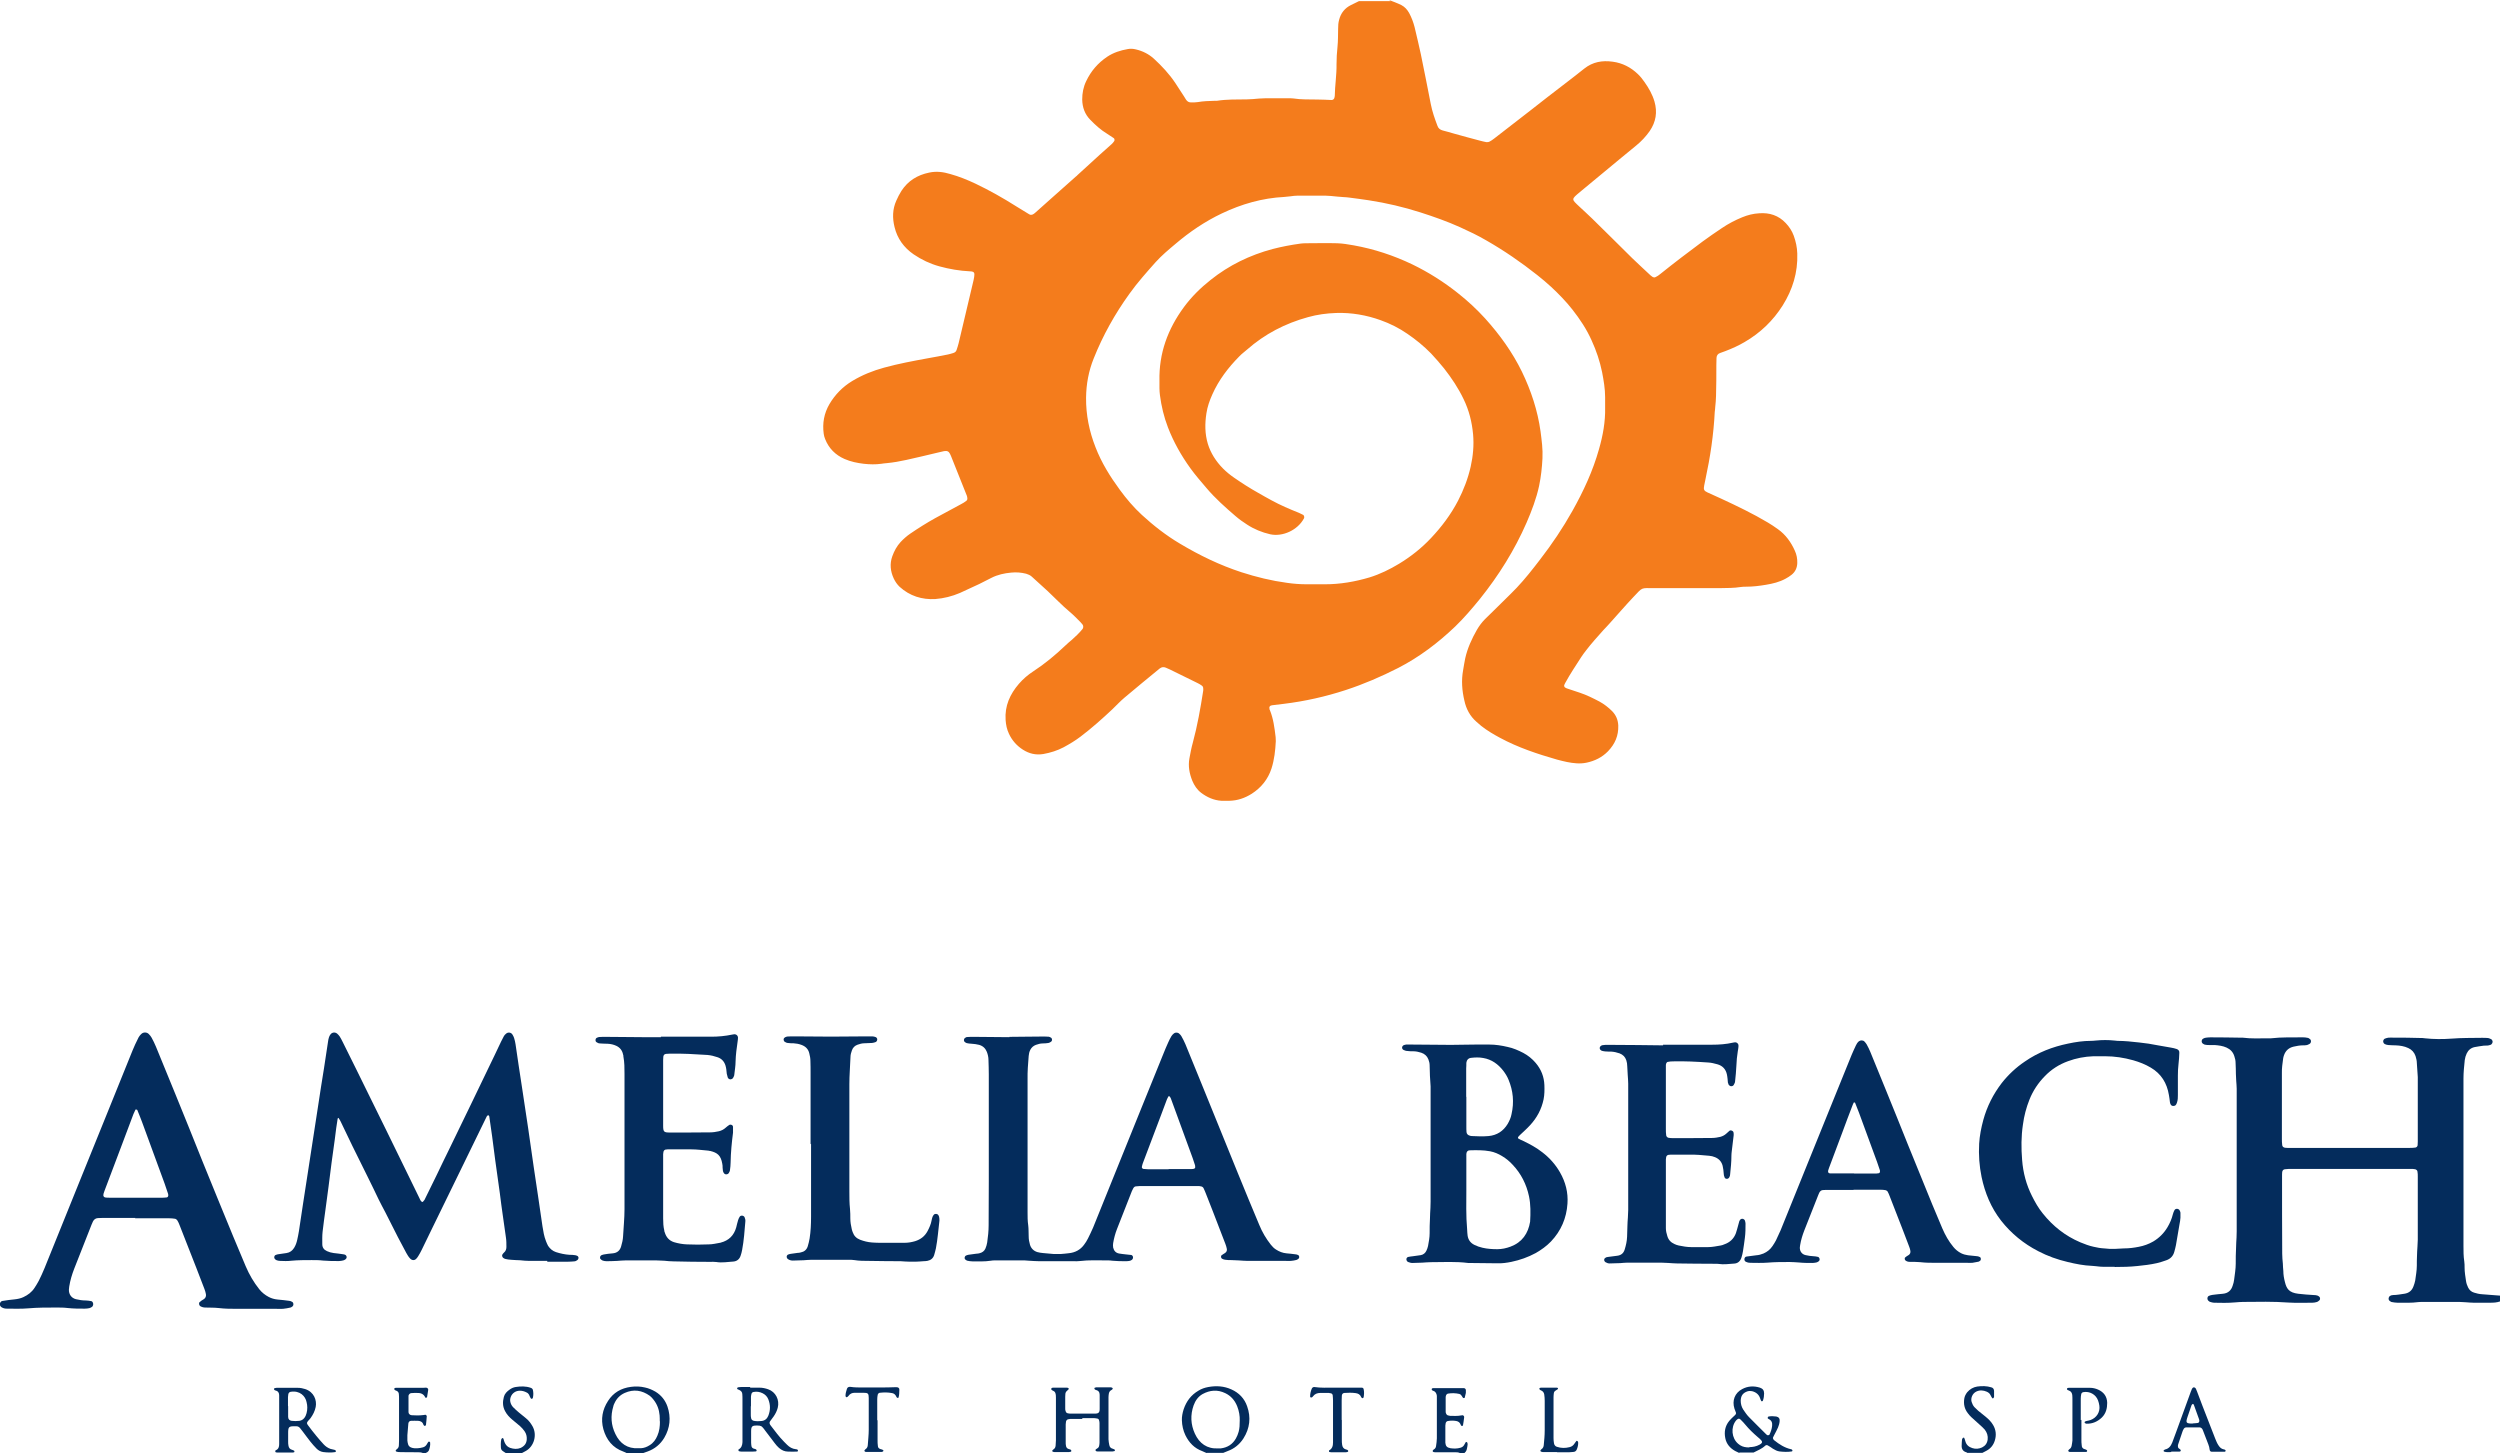 <?xml version="1.0" encoding="UTF-8"?>
<svg id="Layer_2" xmlns="http://www.w3.org/2000/svg" viewBox="0 0 156 90.67">
  <defs>
    <style>
      .cls-1 {
        fill: #042c5c;
      }

      .cls-2 {
        fill: #f47c1c;
      }
    </style>
  </defs>
  <g id="Layer_1-2" data-name="Layer_1">
    <g>
      <g>
        <path class="cls-1" d="M8.45,76c-.64,0-1.28,0-1.92,0-.14,0-.29,0-.43.01-.14.01-.24.09-.3.21-.03.06-.05.12-.08.18-.36.92-.73,1.85-1.09,2.77-.14.36-.25.73-.31,1.11,0,.06-.02.13-.02.19-.01.3.16.53.44.6.2.05.41.08.62.08.11,0,.22.02.33.04.07.01.1.07.12.14.02.07-.01.18-.07.22-.05.03-.11.07-.17.08-.09.02-.19.03-.29.03-.35,0-.7,0-1.06-.04-.24-.03-.48-.03-.72-.03-.58,0-1.15,0-1.73.05-.45.04-.9.02-1.34.02-.11,0-.22-.02-.32-.08-.07-.04-.12-.11-.12-.19,0-.09.06-.2.16-.21.25-.04.51-.08.76-.1.19-.02.38-.06.55-.14.28-.13.52-.31.69-.57.1-.15.19-.3.27-.45.13-.26.25-.52.36-.79.75-1.84,1.49-3.68,2.23-5.52.55-1.35,1.09-2.7,1.64-4.05.54-1.34,1.08-2.67,1.62-4.01.1-.25.22-.5.34-.74.05-.12.13-.22.23-.31.12-.1.32-.1.44.02.07.07.13.14.18.23.1.18.19.37.27.56.41.99.81,1.98,1.22,2.98.57,1.39,1.13,2.79,1.69,4.19.63,1.56,1.27,3.11,1.91,4.67.26.62.52,1.24.78,1.86.22.52.5,1,.85,1.44.16.2.36.36.59.48.17.09.35.14.55.16.24.02.48.05.72.08.06,0,.12.03.18.06.1.04.12.22.03.29-.04.03-.08.06-.12.07-.16.03-.31.07-.47.08-.14.01-.29,0-.43,0-.8,0-1.6,0-2.4,0-.4,0-.8,0-1.2-.05-.27-.03-.54-.02-.82-.03-.11,0-.22-.03-.32-.09-.07-.05-.1-.2-.03-.25.04-.03.07-.06.11-.09.05-.04.11-.06.16-.1.1-.07.14-.18.12-.3-.02-.11-.05-.22-.09-.32-.16-.43-.33-.87-.5-1.3-.35-.9-.7-1.79-1.05-2.68-.04-.1-.08-.21-.14-.3-.03-.05-.09-.1-.15-.11-.12-.02-.25-.03-.38-.03-.51,0-1.02,0-1.54,0-.19,0-.38,0-.58,0ZM8.49,74.74c.53,0,1.05,0,1.58,0,.11,0,.22-.01.33-.02.06,0,.11-.08.1-.14,0-.05-.01-.1-.03-.14-.07-.2-.13-.39-.2-.59-.47-1.28-.93-2.55-1.4-3.82-.09-.25-.2-.51-.3-.76,0-.02-.05-.03-.08-.04-.01,0-.03,0-.04.02-.04.09-.08.17-.12.26-.25.67-.51,1.35-.76,2.02-.35.93-.7,1.85-1.05,2.78-.02.06-.04.12-.06.18-.04.14.02.23.15.24.1,0,.19.01.29.01.53,0,1.05,0,1.58,0Z"/>
        <path class="cls-1" d="M62.99,64.7c.64,0,1.34-.02,2.04-.02.13,0,.26,0,.4.01.05,0,.1.03.15.06.08.04.09.19.02.24-.05.04-.11.08-.17.09-.12.02-.24.03-.36.03-.15,0-.29.04-.43.09-.16.06-.27.16-.35.31-.06.12-.09.25-.1.38-.04.49-.08.98-.07,1.47,0,2.77,0,5.53,0,8.3,0,.26,0,.53.04.79.03.24.02.48.03.71,0,.17.03.34.08.51.07.23.23.39.46.46.11.03.23.05.35.06.22.02.45.04.67.06.14,0,.29,0,.44,0,.17-.01.34-.03.51-.05.39-.04.71-.21.94-.52.1-.13.18-.26.25-.4.11-.22.22-.45.32-.68.56-1.39,1.12-2.77,1.68-4.16.46-1.13.91-2.26,1.37-3.39.44-1.09.88-2.18,1.33-3.28.1-.25.2-.49.31-.73.06-.13.12-.26.2-.39.04-.07.1-.12.16-.17.07-.06.22-.06.3,0,.06.05.12.11.16.18.09.16.18.33.25.5.34.83.68,1.67,1.02,2.5.76,1.86,1.51,3.73,2.27,5.59.43,1.07.88,2.13,1.32,3.19.18.44.42.85.72,1.23.09.11.19.22.32.3.2.13.42.22.67.24.18.01.37.04.55.06.05,0,.1.02.15.04.09.03.11.17.04.23-.04.03-.08.07-.13.08-.11.03-.23.05-.35.06-.1.01-.21,0-.32,0-.79,0-1.59,0-2.38,0-.18,0-.37-.02-.55-.03-.16,0-.32-.02-.48-.02-.12,0-.24,0-.36-.02-.06,0-.13-.03-.19-.06-.09-.04-.11-.18-.03-.23.06-.05.13-.08.2-.13.1-.07.14-.16.11-.28-.02-.1-.05-.2-.09-.3-.12-.32-.25-.64-.37-.96-.27-.7-.54-1.41-.82-2.11-.05-.14-.11-.27-.17-.4-.03-.06-.09-.1-.16-.11-.04,0-.08-.02-.12-.02-.09,0-.19,0-.28,0-1.09,0-2.17,0-3.26,0-.13,0-.26,0-.4.02-.07,0-.12.05-.16.11-.03.06-.06.12-.09.18-.31.79-.62,1.58-.93,2.37-.11.28-.19.58-.24.88-.01.09-.02.18,0,.28.05.2.16.33.37.37.16.03.31.04.47.06.09.01.18.02.28.03.06,0,.12.08.12.14,0,.07-.02.13-.08.17-.04.03-.09.05-.14.06-.06.01-.13.02-.2.02-.29,0-.58,0-.87-.03-.1-.02-.21-.02-.32-.02-.57,0-1.14-.03-1.71.04-.13.02-.26.01-.4.01-.71,0-1.43,0-2.14,0-.21,0-.42-.02-.63-.03-.09,0-.18-.02-.28-.02-.61,0-1.22,0-1.83,0-.09,0-.19,0-.28.02-.38.06-.77.04-1.15.04-.1,0-.21-.02-.31-.04-.05-.01-.09-.05-.13-.08-.07-.06-.04-.2.04-.24.05-.02.1-.04.15-.05.17-.03.34-.04.51-.07.07,0,.13-.01.2-.03.16-.04.29-.13.36-.29.05-.12.09-.25.11-.38.05-.35.09-.71.09-1.07,0-.91.01-1.83.01-2.74,0-2.22,0-4.45,0-6.67,0-.3-.01-.61-.02-.91,0-.17-.04-.34-.1-.5-.09-.22-.24-.37-.48-.44-.16-.04-.31-.06-.47-.07-.11,0-.21-.02-.31-.04-.05-.01-.09-.05-.13-.08-.06-.05-.05-.17,0-.22.05-.05.11-.08.18-.08.13,0,.26-.02.4-.01.71,0,1.43.02,2.21.02ZM72.91,72.95h0c.46,0,.92,0,1.39,0,.08,0,.16,0,.23-.03.02-.01.04-.04.05-.06,0-.05,0-.11-.01-.15-.05-.15-.1-.3-.15-.45-.29-.79-.58-1.59-.87-2.38-.16-.45-.33-.89-.49-1.34-.02-.05-.05-.09-.08-.13,0-.01-.06,0-.07,0-.03.06-.06.11-.09.18-.12.32-.24.64-.36.96-.38,1.01-.77,2.03-1.15,3.04-.03.07-.04.15-.06.23-.01.04.04.11.09.12.09,0,.18.02.28.02.44,0,.87,0,1.31,0Z"/>
        <path class="cls-1" d="M34.15,78.68c-.37,0-.74,0-1.11,0-.2,0-.4-.02-.59-.04-.19-.01-.37-.01-.56-.03-.12,0-.24-.03-.35-.05-.05-.01-.1-.04-.14-.07-.06-.04-.09-.16-.05-.21.03-.04.06-.09.1-.12.11-.09.15-.22.15-.35,0-.2,0-.4-.03-.59-.06-.45-.13-.89-.19-1.34-.07-.47-.13-.94-.19-1.42-.1-.69-.19-1.39-.29-2.08-.07-.49-.13-.97-.19-1.46-.06-.42-.12-.84-.18-1.26,0-.02-.03-.04-.04-.06-.02-.02-.07,0-.1.04,0,.01-.01.02-.02.03,0,.01-.01.02-.02.04-.52,1.06-1.03,2.12-1.55,3.18-.61,1.25-1.22,2.5-1.83,3.75-.22.45-.44.91-.66,1.36-.06.13-.14.26-.21.38-.03.06-.08.11-.12.16-.11.12-.26.12-.38,0-.1-.1-.18-.23-.25-.36-.18-.33-.35-.65-.52-.98-.27-.52-.53-1.04-.79-1.56-.14-.27-.29-.54-.42-.81-.22-.45-.43-.91-.66-1.36-.32-.65-.65-1.3-.97-1.96-.25-.51-.49-1.03-.74-1.54-.03-.07-.08-.13-.12-.2-.01-.02-.03-.02-.04,0,0,.01-.02.02-.02.03-.03.2-.06.39-.09.59-.03.24-.06.47-.09.71-.07.48-.14.97-.2,1.45-.07.5-.12,1-.19,1.5-.06.47-.13.94-.19,1.42-.06.46-.13.92-.18,1.38-.03.26-.02.53-.02.79,0,.21.11.35.29.43.13.06.27.1.42.12.18.02.37.04.55.07.05,0,.1.02.15.03.06.02.11.09.11.15,0,.06-.02.1-.07.14-.04.03-.09.06-.14.07-.09.02-.18.04-.27.04-.33,0-.66,0-.99-.03-.24-.03-.48-.03-.71-.03-.42,0-.85,0-1.27.04-.24.03-.48.02-.71.01-.08,0-.16-.02-.23-.05-.05-.02-.08-.06-.11-.1-.04-.06-.01-.18.05-.21.05-.02.1-.04.15-.05.18-.03.37-.05.55-.08.21-.03.36-.15.47-.32.1-.16.16-.33.2-.52.04-.17.07-.34.1-.51.09-.58.17-1.15.26-1.73.1-.63.2-1.26.29-1.88.13-.82.26-1.65.38-2.47.09-.56.17-1.13.26-1.69.12-.81.25-1.62.38-2.43.08-.55.17-1.1.25-1.65.01-.09.03-.18.06-.27.02-.06.05-.12.09-.17.1-.14.29-.16.42-.05.06.05.11.11.16.18.07.11.13.23.19.35.56,1.13,1.12,2.25,1.67,3.38.7,1.41,1.39,2.83,2.08,4.24.34.7.68,1.4,1.03,2.11.04.08.07.18.15.23.02.01.06.02.07,0,.04-.04.07-.08.1-.12.26-.52.51-1.05.77-1.57.25-.52.5-1.05.76-1.57.47-.98.95-1.95,1.42-2.93.35-.73.7-1.45,1.05-2.18.26-.54.52-1.07.77-1.61.06-.12.12-.24.18-.35.03-.06.08-.11.13-.15.12-.12.32-.1.41.05.04.07.08.14.1.21.04.13.07.26.09.39.13.89.26,1.78.4,2.67.13.86.26,1.73.39,2.59.12.81.23,1.62.35,2.44.09.6.18,1.2.27,1.81.09.62.18,1.23.27,1.85.05.31.1.63.22.93.04.1.08.2.13.29.12.18.28.32.49.39.28.09.56.15.85.17.11,0,.21,0,.32.02.05,0,.1.02.15.04.05.02.08.06.09.12,0,.06-.02.1-.06.14-.06.05-.14.09-.22.09-.12.01-.24.02-.36.02-.44,0-.87,0-1.31,0v-.02Z"/>
        <path class="cls-1" d="M41.24,64.69c1.05,0,2.09,0,3.14,0,.44,0,.87-.04,1.3-.13.04,0,.08-.02.12-.02.14-.02.26.09.25.23,0,.07-.01.13-.02.2-.06.42-.12.84-.13,1.26,0,.28-.05.55-.08.83,0,.06-.04.13-.07.19-.03.07-.13.11-.2.1-.07-.02-.12-.06-.14-.12-.02-.08-.04-.15-.06-.23-.01-.09-.02-.18-.03-.28-.01-.08-.03-.16-.05-.23-.08-.26-.25-.44-.5-.52-.2-.07-.41-.12-.62-.14-.79-.05-1.58-.1-2.38-.08-.35,0-.39.04-.39.39,0,.54,0,1.09,0,1.63,0,.82,0,1.64,0,2.46,0,.4.04.44.43.44.83,0,1.67,0,2.5-.01.19,0,.37-.03.55-.07.16-.04.3-.11.42-.22.07-.06.14-.12.22-.17.09-.06.24,0,.24.12,0,.12,0,.24,0,.36-.08.62-.14,1.24-.15,1.86,0,.16-.02.32-.04.47,0,.06-.04.13-.07.18-.03.06-.1.09-.17.09-.07,0-.12-.04-.16-.11-.02-.03-.03-.07-.04-.11-.01-.07-.01-.13-.02-.2,0-.08,0-.16-.02-.24-.09-.53-.31-.69-.75-.8-.04,0-.08-.01-.12-.02-.36-.03-.71-.08-1.07-.08-.4,0-.79,0-1.19,0-.09,0-.19,0-.28,0-.21,0-.27.07-.28.3,0,.05,0,.11,0,.16,0,1.28,0,2.57,0,3.85,0,.25.01.5.07.75,0,.04.01.08.03.12.09.3.27.51.57.61.27.08.54.13.82.14.45.02.9.02,1.35,0,.24,0,.47-.06.71-.1.01,0,.03,0,.04-.01.51-.13.83-.45.97-.95.04-.15.07-.31.12-.46.02-.07.06-.15.1-.21.07-.1.24-.08.3.03.04.09.06.18.05.27-.05.59-.09,1.19-.2,1.77-.02.13-.06.26-.1.38-.07.2-.22.33-.44.35-.36.02-.71.09-1.07.03-.13-.02-.26-.01-.4-.01-.75,0-1.51-.01-2.26-.03-.2,0-.4-.02-.59-.04-.16,0-.32-.02-.48-.02-.65,0-1.3,0-1.95,0-.17,0-.34.02-.51.03-.22.01-.45.02-.67.02-.08,0-.16-.02-.23-.04-.05-.02-.09-.05-.13-.09-.07-.06-.04-.2.04-.24.05-.02.1-.04.15-.05.18-.03.37-.06.55-.07.29-.02.47-.18.54-.44.06-.2.11-.41.12-.62.03-.57.09-1.13.09-1.7,0-2.81,0-5.61,0-8.42,0-.37,0-.74-.07-1.11,0-.04,0-.08-.02-.12-.05-.25-.19-.43-.42-.54-.17-.08-.35-.12-.54-.13-.16,0-.32-.01-.48-.02-.08,0-.15-.03-.22-.08-.09-.06-.08-.22.02-.27.05-.02.1-.05.15-.05.13-.01.26-.01.4-.01.79,0,1.59.02,2.38.02.36,0,.71,0,1.07,0h0Z"/>
        <path class="cls-1" d="M50.58,71.4c0-1.48,0-2.96,0-4.45,0-.25,0-.5-.01-.75,0-.16-.03-.31-.07-.47-.06-.27-.24-.44-.49-.53-.16-.06-.33-.09-.5-.1-.12,0-.24,0-.36-.02-.06,0-.12-.04-.18-.07-.05-.03-.08-.11-.07-.17.01-.06.05-.09.1-.12.04-.02.07-.03.11-.04.08,0,.16-.01.24-.01.13,0,.26,0,.4,0,1.4.02,2.81.02,4.21,0,.16,0,.32,0,.48,0,.06,0,.13.02.19.04.06.02.11.08.11.15,0,.06-.04.14-.09.16-.07.03-.15.05-.23.06-.16.01-.32.01-.48.02-.15,0-.29.04-.43.09-.17.06-.29.18-.35.35-.05.14-.09.28-.09.42-.02.57-.07,1.13-.07,1.7,0,2.22,0,4.45,0,6.67,0,.37,0,.74.04,1.11.02.2.02.4.02.59,0,.23.04.45.09.67.01.06.04.13.06.19.08.23.23.38.46.47.24.09.48.15.73.17.15.01.29.02.44.02.54,0,1.09,0,1.63,0,.21,0,.42-.04.63-.1.35-.11.61-.31.78-.63.11-.21.21-.43.25-.66.02-.08.03-.16.06-.23.02-.05.05-.09.08-.13.07-.08.22-.07.28.02.02.03.04.07.05.11.01.08.03.16.02.24-.07.58-.11,1.16-.22,1.73-.03.14-.07.28-.11.42-.07.21-.22.32-.43.36-.08.01-.16.02-.24.02-.17.01-.34.03-.51.03-.11,0-.21,0-.32,0-.2,0-.4-.02-.59-.03-.66,0-1.32-.01-1.98-.02-.3,0-.61,0-.91-.05-.12-.02-.24-.02-.36-.02-.77,0-1.54,0-2.3,0-.17,0-.34.02-.51.03-.22,0-.45.02-.67.02-.11,0-.21-.03-.3-.09-.05-.03-.09-.11-.08-.17.01-.05.04-.1.1-.12.05-.02.1-.03.15-.04.14-.02.29-.04.43-.06.07,0,.13-.01.2-.03.21-.04.36-.16.43-.37.05-.16.09-.33.12-.5.07-.45.09-.89.09-1.34,0-1.52,0-3.04,0-4.57h0Z"/>
        <path class="cls-2" d="M86.67,0c.12.05.25.09.37.14.14.06.28.11.41.18.21.11.36.28.48.49.15.28.26.57.34.88.13.56.27,1.12.39,1.69.21,1.03.42,2.07.62,3.11.09.47.25.92.42,1.37.05.15.17.24.32.28.24.06.48.13.72.2.54.15,1.08.3,1.62.44.13.03.26.07.39.09.06,0,.13,0,.19-.03.1-.05.2-.12.29-.19.77-.6,1.54-1.19,2.31-1.79.34-.26.67-.53,1.01-.79.77-.6,1.55-1.18,2.31-1.79.53-.42,1.12-.52,1.77-.43.61.08,1.13.35,1.57.77.16.15.29.32.41.49.27.38.5.78.63,1.23.19.66.09,1.27-.3,1.84-.24.34-.52.64-.84.9-.69.56-1.37,1.13-2.06,1.7-.48.4-.97.8-1.45,1.2-.56.47-.54.44-.03.92.26.25.54.49.79.74.84.82,1.67,1.65,2.5,2.47.38.37.77.72,1.15,1.08.04.03.08.06.12.09.06.03.13.05.19.01.1-.05.2-.11.29-.19.86-.69,1.74-1.36,2.63-2.02.4-.29.81-.58,1.22-.85.4-.27.82-.49,1.26-.67.34-.14.69-.23,1.06-.25.64-.05,1.21.13,1.66.61.22.23.39.49.5.79.13.36.21.73.22,1.11.04,1.18-.29,2.25-.91,3.24-.6.95-1.39,1.71-2.37,2.28-.39.23-.79.41-1.21.57-.11.04-.22.08-.33.12-.14.05-.21.15-.22.3,0,.15-.01.3-.01.45,0,.64,0,1.29-.02,1.93,0,.23-.03.46-.05.69,0,.1-.02.2-.03.3-.07,1.42-.28,2.82-.58,4.21-.03.13-.05.26-.08.39-.05.25-.01.33.21.43.28.13.57.26.86.39.99.46,1.97.93,2.91,1.49.21.13.42.26.62.41.48.34.82.81,1.06,1.35.11.24.16.5.15.77-.01.3-.13.55-.36.73-.11.09-.24.17-.37.24-.38.21-.8.31-1.22.38-.41.07-.82.12-1.23.12-.12,0-.23,0-.35.02-.43.07-.86.06-1.28.07-1.37,0-2.74,0-4.11,0-.87,0-.7-.08-1.32.57-.5.53-.97,1.08-1.46,1.62-.13.15-.27.29-.4.43-.37.42-.75.83-1.09,1.28-.1.13-.2.26-.29.4-.34.53-.69,1.05-.99,1.6-.03.06-.07.12-.08.18,0,.04.02.1.06.12.05.04.12.06.18.08.25.08.5.17.75.25.42.14.82.34,1.22.55.29.16.55.36.79.6.24.25.36.53.38.89.02.64-.2,1.15-.64,1.61-.37.38-.82.6-1.33.71-.42.09-.82.04-1.23-.04-.21-.04-.42-.1-.62-.15-1.22-.35-2.43-.75-3.56-1.36-.41-.22-.8-.45-1.17-.74-.1-.08-.2-.17-.3-.26-.4-.35-.64-.8-.75-1.31-.15-.63-.2-1.27-.08-1.92.04-.24.08-.49.13-.73.14-.63.41-1.22.73-1.78.14-.24.31-.47.51-.67.15-.15.31-.3.46-.45.5-.5,1.02-.99,1.51-1.5.52-.55.99-1.15,1.45-1.75.75-.97,1.43-1.98,2.03-3.05.69-1.23,1.28-2.5,1.66-3.86.24-.84.4-1.7.38-2.59,0-.21,0-.43,0-.64,0-.53-.09-1.05-.19-1.57-.14-.68-.36-1.34-.65-1.97-.31-.7-.73-1.33-1.2-1.93-.4-.51-.85-.97-1.32-1.41-.28-.26-.57-.5-.87-.74-1.01-.8-2.07-1.53-3.19-2.17-.53-.31-1.08-.57-1.63-.82-.8-.36-1.62-.65-2.46-.92-1.06-.34-2.13-.59-3.23-.76-.41-.06-.82-.12-1.23-.17-.11-.02-.23-.02-.35-.03-.26-.02-.53-.04-.79-.07-.12,0-.23-.02-.35-.02-.58,0-1.16,0-1.73,0-.15,0-.3.02-.44.04-.13.01-.26.03-.39.04-1.37.07-2.66.44-3.9,1.03-1.05.5-2.01,1.15-2.89,1.9-.43.36-.86.72-1.24,1.14-.57.64-1.14,1.28-1.64,1.98-.9,1.25-1.65,2.59-2.22,4.02-.32.79-.47,1.61-.48,2.46-.01,1.07.2,2.1.59,3.09.37.96.91,1.83,1.52,2.66.41.56.86,1.09,1.37,1.56.73.67,1.51,1.28,2.37,1.79,1.22.73,2.5,1.35,3.85,1.79.93.3,1.87.53,2.84.66.41.06.82.09,1.23.09.38,0,.76,0,1.14,0,.95,0,1.87-.16,2.78-.43.65-.2,1.26-.5,1.84-.85.74-.45,1.41-.98,2-1.61.66-.7,1.23-1.46,1.68-2.32.35-.68.62-1.38.79-2.13.15-.67.21-1.34.15-2.02-.07-.76-.25-1.49-.59-2.19-.33-.69-.75-1.32-1.22-1.92-.26-.32-.53-.63-.81-.93-.45-.46-.95-.87-1.48-1.23-.52-.36-1.08-.64-1.67-.85-.89-.32-1.82-.48-2.77-.45-.6.02-1.19.1-1.76.26-1.42.39-2.7,1.05-3.81,2.03-.16.14-.34.27-.48.42-.69.7-1.28,1.47-1.68,2.37-.17.38-.31.77-.37,1.18-.1.64-.1,1.28.09,1.91.09.29.21.55.37.81.33.53.76.95,1.27,1.3.49.34.99.66,1.51.95.27.16.55.31.82.46.55.3,1.13.55,1.71.78.09.04.18.08.27.13.04.02.08.13.06.18,0,.02-.01.03-.02.05-.39.72-1.32,1.15-2.1.98-.52-.12-1.01-.32-1.45-.61-.25-.16-.49-.33-.72-.53-.64-.55-1.27-1.11-1.81-1.75-.34-.4-.69-.8-1-1.23-.57-.79-1.05-1.64-1.4-2.55-.25-.65-.41-1.32-.5-2.01-.04-.29-.03-.59-.03-.89-.04-1.72.52-3.24,1.53-4.61.47-.64,1.04-1.2,1.66-1.69,1.15-.92,2.45-1.55,3.87-1.93.58-.15,1.16-.26,1.75-.34.1-.01.2-.02.3-.02.66,0,1.32-.02,1.98,0,.34.01.69.07,1.03.13,1.28.23,2.49.63,3.66,1.19,1.01.49,1.96,1.09,2.84,1.79.61.48,1.18,1.01,1.7,1.58.91,1.01,1.7,2.1,2.3,3.33.57,1.18.98,2.42,1.16,3.72.07.55.15,1.11.12,1.68-.03.58-.09,1.15-.21,1.72-.17.79-.46,1.55-.78,2.29-.75,1.72-1.74,3.3-2.91,4.76-.49.6-.99,1.19-1.55,1.73-1.07,1.02-2.23,1.9-3.55,2.58-1.06.54-2.15,1.01-3.28,1.38-1.26.41-2.54.7-3.86.86-.25.03-.49.06-.74.09-.14.02-.19.11-.15.25,0,.02,0,.03.02.05.22.54.29,1.11.36,1.69,0,.08.01.17.01.25-.03.58-.09,1.15-.27,1.71-.22.67-.64,1.19-1.23,1.57-.43.27-.89.43-1.4.44-.16,0-.33,0-.49,0-.48-.03-.9-.22-1.27-.5-.25-.19-.43-.46-.55-.75-.18-.45-.27-.91-.18-1.4.06-.32.12-.65.21-.97.29-1.07.48-2.16.65-3.25,0-.05.01-.1,0-.15,0-.07-.03-.13-.09-.17-.08-.06-.17-.11-.25-.15-.58-.29-1.15-.57-1.73-.85-.09-.04-.18-.08-.27-.12-.13-.05-.25-.04-.37.05-.74.61-1.48,1.21-2.21,1.83-.26.22-.5.48-.75.72-.64.6-1.29,1.18-1.99,1.71-.33.25-.68.46-1.05.66-.4.21-.82.34-1.26.42-.47.08-.89-.02-1.28-.27-.38-.24-.68-.58-.87-.99-.13-.27-.19-.56-.21-.86-.06-.88.27-1.61.83-2.26.26-.3.56-.56.9-.78.72-.47,1.38-1.02,2-1.61.13-.13.27-.24.41-.36.23-.21.46-.42.66-.67.06-.08.06-.2,0-.28-.04-.05-.08-.1-.13-.15-.22-.22-.44-.45-.68-.65-.48-.4-.91-.86-1.37-1.29-.33-.3-.66-.6-.99-.9-.1-.09-.22-.14-.35-.18-.31-.08-.62-.1-.93-.07-.43.04-.85.13-1.24.33-.25.13-.5.26-.75.38-.4.19-.81.38-1.21.56-.49.21-1.01.34-1.53.38-.84.05-1.6-.19-2.23-.76-.16-.15-.28-.33-.37-.52-.21-.45-.26-.92-.09-1.39.12-.33.28-.63.52-.89.18-.19.38-.37.6-.52.5-.34,1.02-.67,1.56-.97.54-.29,1.08-.58,1.61-.87.12-.06.23-.13.33-.21.06-.04.07-.11.06-.18,0-.05-.02-.1-.03-.14-.33-.83-.66-1.66-.99-2.48-.02-.05-.04-.09-.06-.13-.08-.16-.18-.2-.37-.17-.15.03-.29.07-.43.1-.64.15-1.28.31-1.93.45-.4.09-.81.16-1.22.2-.12,0-.23.03-.34.04-.36.05-.72.04-1.09,0-.41-.05-.81-.13-1.2-.3-.57-.25-.98-.66-1.21-1.24-.04-.11-.08-.22-.09-.33-.09-.66.02-1.28.36-1.86.35-.59.82-1.07,1.41-1.43.63-.38,1.3-.65,2-.84.91-.25,1.83-.42,2.76-.59.41-.07.81-.15,1.22-.23.11-.02.22-.06.33-.09.1-.03.18-.09.21-.19.05-.14.09-.28.13-.43.14-.58.27-1.16.41-1.73.16-.69.33-1.38.49-2.07.03-.11.05-.22.07-.34.04-.26,0-.33-.27-.34-.64-.03-1.28-.14-1.9-.31-.58-.16-1.11-.41-1.61-.75-.61-.42-1.02-.99-1.19-1.7-.14-.56-.13-1.12.11-1.65.09-.21.2-.42.32-.61.41-.63,1-.99,1.73-1.14.45-.1.89-.04,1.32.09.54.15,1.06.36,1.57.6.88.42,1.73.9,2.55,1.42.27.17.53.33.8.49.09.06.19.04.28-.02.03-.02.05-.04.08-.06.37-.33.74-.66,1.11-.99.48-.43.96-.85,1.44-1.28.04-.03.08-.06.11-.1.46-.42.93-.85,1.39-1.27.24-.22.5-.44.74-.66.06-.05.11-.12.16-.19.03-.04.02-.15-.03-.18-.14-.09-.27-.18-.41-.27-.4-.24-.74-.55-1.06-.88-.34-.35-.49-.77-.5-1.26,0-.4.07-.78.25-1.15.3-.63.73-1.13,1.31-1.52.39-.26.83-.4,1.29-.48.16-.03.33-.02.49.02.43.1.81.29,1.13.58.5.46.96.95,1.34,1.52.18.27.36.55.54.83.05.07.09.14.13.21.08.12.19.18.34.17.13,0,.27,0,.39-.02.34-.06.69-.07,1.04-.08.05,0,.1,0,.15,0,.62-.1,1.25-.08,1.88-.09.25,0,.49-.03.74-.05.15,0,.3-.02.44-.02.46,0,.92,0,1.39,0,.1,0,.2,0,.3.01.51.08,1.02.06,1.53.07.3,0,.59.02.89.03.08,0,.16-.07.17-.15,0-.03.01-.06.02-.1.01-.66.12-1.31.11-1.98,0-.36.02-.72.06-1.09.04-.38.03-.76.04-1.14,0-.18.01-.36.06-.54.11-.43.36-.74.75-.93.16-.08.33-.16.49-.24.66,0,1.32,0,1.98,0Z"/>
        <path class="cls-1" d="M156,81.21c-.2.07-.4.08-.61.08-.35,0-.7,0-1.04,0-.17,0-.33-.02-.5-.03-.13,0-.26-.02-.39-.02-.75,0-1.5,0-2.24,0-.1,0-.21,0-.31.01-.44.06-.88.04-1.31.04-.11,0-.23-.02-.34-.04-.05,0-.09-.04-.14-.07-.1-.07-.09-.23,0-.3.07-.05.14-.07.22-.07.23,0,.46-.05.69-.08.28-.04.47-.19.57-.46.04-.12.09-.24.11-.37.04-.31.1-.61.1-.92,0-.19,0-.39.01-.58,0-.21.02-.41.03-.62,0-.14.02-.28.02-.42,0-1.31,0-2.63,0-3.94,0-.1,0-.21-.02-.31,0-.07-.08-.14-.15-.15-.05,0-.1-.02-.15-.02-.1,0-.21,0-.31,0-2.41,0-4.82,0-7.23,0-.14,0-.28,0-.42.02-.1,0-.17.08-.18.17,0,.09-.02.18-.01.27,0,1.61,0,3.22.01,4.83,0,.21.02.41.04.62,0,.15.02.31.03.46,0,.23.04.46.1.69.1.41.25.66.83.73.32.04.64.06.96.08.08,0,.16.01.23.03.05.01.09.05.13.08.05.04.06.16.01.21-.04.04-.1.09-.15.11-.1.03-.2.05-.3.05-.49,0-.98.02-1.47-.01-.95-.07-1.91-.05-2.86-.04-.17,0-.33.02-.5.03-.44.04-.88.03-1.31.02-.08,0-.15-.03-.23-.05-.04-.01-.07-.03-.1-.06-.11-.08-.1-.27.02-.32.07-.03.15-.05.22-.06.22-.03.43-.05.65-.07.32-.03.52-.21.61-.51.04-.12.08-.25.09-.37.04-.33.1-.66.1-1,0-.32,0-.64.02-.97,0-.22.02-.44.03-.66,0-.13.01-.26.01-.39,0-2.96,0-5.93,0-8.89,0-.17-.02-.33-.03-.5,0-.14-.02-.28-.02-.42,0-.23-.01-.46-.02-.7,0-.14-.03-.28-.08-.42-.08-.25-.24-.42-.48-.53-.24-.11-.49-.14-.75-.16-.12,0-.23,0-.35,0-.08,0-.15,0-.23-.02-.05,0-.1-.04-.14-.06-.12-.07-.11-.26.01-.32.06-.03.12-.06.18-.06.09-.01.18-.02.27-.02.62,0,1.24.01,1.86.02.05,0,.1,0,.15,0,.53.07,1.06.04,1.58.04.06,0,.13,0,.19,0,.67-.08,1.34-.05,2.01-.06.09,0,.18.01.27.03.05,0,.1.04.14.07.1.06.1.23,0,.3-.05.03-.11.06-.17.08-.09.02-.18.02-.27.02-.2,0-.38.04-.57.08-.3.07-.5.25-.6.54-.02.06-.04.12-.05.19-.04.31-.09.61-.08.92,0,.55,0,1.11,0,1.66,0,.81,0,1.62,0,2.44,0,.13,0,.26.02.39,0,.09.08.16.18.17.05,0,.1.01.15.01.08,0,.15,0,.23,0,2.45,0,4.9,0,7.35,0,.13,0,.26,0,.39-.02.07,0,.15-.08.15-.15,0-.08.01-.15.01-.23,0-1.28,0-2.55,0-3.83,0-.06,0-.13,0-.19-.02-.3-.04-.59-.06-.89,0-.14-.04-.28-.08-.42-.08-.23-.23-.4-.45-.5-.25-.12-.52-.16-.79-.17-.15-.01-.31,0-.46-.02-.07,0-.15-.03-.22-.06-.08-.04-.12-.15-.09-.23.02-.05.05-.09.1-.11.07-.03.15-.05.22-.06.11-.01.23,0,.35,0,.54,0,1.08,0,1.62.02.1,0,.21,0,.31.02.55.06,1.11.06,1.66.02.63-.05,1.26-.04,1.89-.05.12,0,.23,0,.35.01.07,0,.15.04.22.07.06.03.09.09.1.16,0,.07-.05.16-.11.19-.06.02-.12.04-.18.05-.09.01-.18,0-.27.01-.19.03-.38.05-.57.09-.23.05-.39.19-.49.4-.06.13-.1.26-.12.41-.04.38-.08.77-.08,1.16,0,3.48,0,6.96,0,10.44,0,.32,0,.64.05.96.02.13.02.26.02.39,0,.29.05.56.09.84.02.14.07.28.13.4.08.16.2.27.37.32.16.05.32.09.49.1.39.03.77.06,1.16.09v.39Z"/>
        <path class="cls-1" d="M90.56,65.2c.49,0,1-.02,1.52-.02.28,0,.57,0,.85,0,.39,0,.77.06,1.15.15.34.07.66.21.97.37.3.16.56.37.78.63.34.4.52.86.54,1.38.01.3.01.59-.05.89-.13.62-.42,1.16-.85,1.62-.2.22-.42.41-.64.62-.04.04-.07.07-.1.11-.02.02,0,.09.02.1.1.05.21.11.31.15.42.2.82.42,1.19.71.44.34.81.75,1.09,1.24.35.61.52,1.26.47,1.96-.06.9-.4,1.7-1.03,2.36-.28.29-.6.52-.95.72-.48.26-.99.44-1.52.55-.29.06-.58.1-.88.09-.61,0-1.21-.02-1.82-.02-.77-.1-1.54-.05-2.32-.05-.18,0-.36.02-.54.03-.21,0-.41.02-.62.02-.09,0-.18-.03-.26-.06-.07-.02-.12-.12-.11-.19.01-.07.06-.12.13-.13.09-.02.18-.03.27-.04.17-.02.33-.04.5-.07.16-.03.28-.13.35-.28.04-.09.08-.19.1-.29.05-.27.1-.53.1-.8,0-.3,0-.59.02-.89,0-.23.02-.46.03-.69,0-.13.01-.26.01-.39,0-2.35,0-4.69,0-7.04,0-.05,0-.1,0-.15-.04-.44-.05-.87-.06-1.31,0-.13-.03-.25-.08-.38-.08-.2-.23-.34-.44-.41-.16-.05-.32-.09-.49-.09-.13,0-.26,0-.39-.02-.08,0-.15-.03-.22-.06-.06-.03-.1-.08-.1-.15,0-.06.05-.13.1-.15.05-.02.1-.03.15-.04.13,0,.26,0,.39,0,.8,0,1.6.02,2.43.02ZM91.5,74.22c0,.76-.03,1.63.05,2.51.01.13.01.26.03.38.04.26.18.45.42.57.16.08.33.14.51.18.3.07.61.09.92.09.29,0,.56-.06.83-.16.72-.27,1.1-.82,1.22-1.56.03-.53.04-1.06-.07-1.58-.16-.75-.49-1.41-1.02-1.97-.19-.21-.41-.39-.66-.54-.23-.14-.48-.25-.75-.3-.42-.08-.85-.07-1.27-.06-.13,0-.2.09-.21.23,0,.1,0,.21,0,.31,0,.59,0,1.19,0,1.9ZM91.5,68.44c0,.62,0,1.23,0,1.85,0,.12,0,.23.01.35.01.11.08.19.19.22.05.02.1.03.15.03.35.02.69.03,1.04,0,.52-.05.92-.31,1.19-.76.11-.19.2-.39.24-.61.17-.74.1-1.46-.19-2.15-.08-.2-.2-.39-.33-.56-.32-.41-.72-.7-1.24-.79-.26-.05-.51-.04-.77-.01-.17.02-.27.14-.29.31,0,.12,0,.23-.01.35,0,.59,0,1.18,0,1.77Z"/>
        <path class="cls-1" d="M115.66,74.25c-.52,0-1.03,0-1.55,0-.12,0-.23,0-.35.01-.11,0-.19.07-.24.17-.02.05-.04.09-.06.14-.29.74-.59,1.49-.88,2.23-.11.29-.2.58-.25.89,0,.05-.02.1-.02.15-.01.24.13.43.36.48.16.04.33.06.5.07.09,0,.18.02.27.04.05.01.08.06.1.11.02.05-.01.15-.06.17-.04.03-.09.06-.14.07-.07.02-.15.02-.23.03-.28,0-.57,0-.85-.03-.19-.02-.39-.02-.58-.03-.46,0-.93,0-1.39.04-.36.03-.72.01-1.08.01-.09,0-.18-.02-.26-.06-.06-.03-.1-.08-.1-.16,0-.08.05-.16.13-.17.2-.03.41-.06.61-.08.16-.01.3-.05.45-.11.23-.1.42-.25.56-.46.08-.12.16-.24.22-.36.1-.21.2-.42.29-.63.6-1.48,1.2-2.96,1.8-4.45.44-1.09.88-2.17,1.32-3.26.44-1.08.87-2.15,1.31-3.23.08-.2.18-.4.27-.6.04-.09.1-.18.18-.25.1-.08.26-.08.35.01.05.06.11.12.14.18.08.15.16.3.22.45.33.8.66,1.6.98,2.4.46,1.12.91,2.25,1.36,3.37.51,1.25,1.02,2.51,1.53,3.76.21.5.42,1,.63,1.5.18.42.4.81.69,1.16.13.16.29.29.48.39.14.07.29.11.44.13.19.02.38.04.58.06.05,0,.1.03.15.05.08.03.09.18.02.23-.03.02-.06.05-.1.06-.13.03-.25.05-.38.07-.11.01-.23,0-.35,0-.64,0-1.29,0-1.93,0-.32,0-.64,0-.97-.04-.22-.02-.44-.02-.66-.02-.09,0-.18-.02-.26-.08-.06-.04-.08-.16-.02-.2.03-.03.06-.05.09-.07.04-.03.09-.05.13-.08.08-.06.11-.14.1-.24-.01-.09-.04-.18-.07-.26-.13-.35-.27-.7-.4-1.05-.28-.72-.56-1.44-.84-2.16-.03-.08-.07-.17-.11-.24-.02-.04-.08-.08-.12-.09-.1-.02-.2-.03-.31-.03-.41,0-.83,0-1.24,0-.15,0-.31,0-.46,0ZM115.69,73.23c.42,0,.85,0,1.27,0,.09,0,.18,0,.27-.02.05,0,.09-.07.08-.12,0-.04,0-.08-.02-.11-.05-.16-.11-.32-.16-.47-.38-1.03-.75-2.05-1.13-3.08-.08-.2-.16-.41-.24-.61,0-.02-.04-.02-.06-.03,0,0-.03,0-.03.02-.03.07-.07.14-.09.21-.21.54-.41,1.08-.61,1.62-.28.75-.56,1.49-.84,2.24-.02.05-.03.1-.05.15-.03.11.01.19.12.19.08,0,.15,0,.23,0,.42,0,.85,0,1.27,0Z"/>
        <path class="cls-1" d="M131.94,79.05c-.22,0-.44,0-.66,0-.17,0-.33-.02-.5-.04-.08,0-.15-.02-.23-.02-.52-.02-1.02-.12-1.52-.24-.64-.15-1.26-.37-1.85-.68-.91-.47-1.68-1.1-2.31-1.9-.63-.81-1.01-1.73-1.22-2.73-.14-.68-.19-1.38-.15-2.08.03-.5.13-1,.26-1.48.23-.84.62-1.61,1.15-2.3.41-.52.89-.97,1.44-1.34.82-.57,1.73-.92,2.7-1.12.47-.1.94-.17,1.42-.17.1,0,.21-.01.31-.02.39-.04.77-.04,1.16,0,.06,0,.13.02.19.02.45,0,.9.05,1.35.1.4.04.79.1,1.18.18.27.05.53.09.8.14.13.02.25.05.37.09.11.04.17.12.16.24-.01.23-.02.46-.05.69-.03.24-.04.49-.04.73,0,.4,0,.8,0,1.2,0,.15,0,.31-.05.46-.01.05-.04.1-.06.14-.03.07-.12.1-.2.09-.07,0-.12-.05-.15-.11-.02-.05-.04-.1-.04-.15-.02-.14-.03-.28-.06-.42-.12-.74-.48-1.33-1.13-1.71-.35-.21-.72-.35-1.1-.46-.57-.16-1.16-.25-1.75-.25-.24,0-.49,0-.73,0-.55.02-1.08.12-1.59.31-.55.2-1.04.51-1.45.94-.41.42-.73.9-.95,1.45-.2.5-.34,1.03-.41,1.57-.11.73-.11,1.47-.05,2.2.06.79.26,1.55.62,2.26.19.38.4.75.67,1.08.63.79,1.4,1.4,2.34,1.8.27.11.55.22.84.28.21.05.43.09.65.1.12,0,.23.03.35.03.1,0,.21,0,.31,0,.19,0,.39-.03.58-.03.31,0,.62-.04.92-.1.32-.06.62-.17.9-.33.37-.22.67-.52.89-.89.15-.25.27-.53.34-.82.02-.09.06-.17.1-.25.07-.12.26-.1.32.02.02.05.05.1.05.14,0,.1,0,.21,0,.31-.01.14-.03.28-.06.42-.07.43-.15.86-.22,1.29-.03.14-.06.28-.1.41-.07.27-.24.45-.5.54-.19.07-.39.13-.59.18-.4.09-.81.14-1.22.18-.46.05-.93.06-1.39.06Z"/>
        <path class="cls-1" d="M103.77,65.19c1.02,0,2.04,0,3.06,0,.44,0,.88-.03,1.31-.13.05-.01.1-.02.15-.02.08,0,.18.08.19.17,0,.04,0,.08,0,.11-.01.09-.02.18-.04.27-.05.31-.08.61-.09.92-.01.32-.05.64-.08.96,0,.07-.04.15-.08.22-.03.06-.09.09-.16.09-.07,0-.12-.04-.16-.09-.02-.04-.04-.1-.05-.14-.01-.08-.01-.15-.02-.23-.01-.09-.02-.18-.04-.27-.07-.33-.27-.55-.6-.64-.19-.05-.37-.1-.57-.11-.73-.05-1.47-.09-2.2-.07-.1,0-.21.01-.31.03-.05,0-.09.05-.11.1-.01.04-.02.07-.02.11,0,.1,0,.21,0,.31,0,1.22,0,2.45,0,3.67,0,.13,0,.26.02.39,0,.07.08.15.15.16.08.01.15.02.23.02.83,0,1.65,0,2.47-.01.18,0,.36-.03.53-.07.14-.04.26-.1.37-.2.07-.06.13-.12.2-.18.08-.06.23,0,.25.1.01.06.02.13.01.19-.04.33-.08.67-.12,1-.01.09-.02.18-.02.27,0,.39-.04.77-.08,1.16,0,.06-.02.13-.05.18-.03.06-.09.1-.15.1-.07,0-.13-.03-.15-.1-.03-.07-.05-.15-.05-.22-.01-.17-.03-.33-.07-.5-.07-.26-.23-.43-.47-.53-.12-.05-.24-.08-.37-.09-.42-.04-.85-.08-1.27-.07-.37,0-.75,0-1.12,0-.24,0-.3.06-.31.3,0,.05,0,.1,0,.15,0,1.21,0,2.42,0,3.64,0,.17,0,.34,0,.5,0,.17.04.33.09.49.07.24.22.4.45.5.08.04.17.07.26.09.25.05.51.1.77.1.36,0,.72,0,1.08,0,.26,0,.51-.06.77-.1.08-.01.15-.04.22-.07.35-.12.6-.35.73-.7.06-.17.1-.35.15-.52.02-.07.04-.15.06-.22.01-.04.04-.07.06-.1.03-.05.12-.07.18-.05.05.02.09.05.11.1.02.06.04.13.04.19,0,.3,0,.59-.04.89-.04.28-.07.56-.12.84-.02.13-.05.25-.09.38-.07.23-.22.38-.47.39-.32.02-.64.07-.96.02-.13-.02-.26,0-.39-.01-.73,0-1.47-.01-2.2-.02-.18,0-.36-.02-.54-.03-.15,0-.31-.02-.46-.02-.7,0-1.39,0-2.09,0-.15,0-.31.02-.46.03-.22,0-.44.02-.66.02-.09,0-.18-.03-.26-.08-.05-.03-.09-.11-.08-.16.01-.07.06-.11.12-.14.05-.02.1-.02.15-.03.18-.02.36-.05.54-.07.25-.03.4-.16.47-.39.08-.26.14-.52.15-.8.01-.22.01-.44.02-.66,0-.18.02-.36.03-.54,0-.15.02-.31.02-.46,0-2.63,0-5.26,0-7.89,0-.18-.02-.36-.03-.54-.01-.18-.02-.36-.03-.54,0-.13-.02-.26-.06-.38-.07-.21-.21-.35-.42-.43-.17-.06-.35-.1-.53-.11-.12,0-.23,0-.35-.01-.06,0-.13-.02-.19-.03-.1-.02-.17-.1-.17-.18,0-.08.07-.16.17-.18.06,0,.13-.02.19-.02.12,0,.23,0,.35,0,1.08,0,2.17.02,3.25.03,0,0,0,0,0,0Z"/>
      </g>
      <g>
        <path class="cls-1" d="M108.54,90.67c-.09-.04-.18-.08-.27-.13-.32-.18-.54-.44-.61-.79-.08-.39-.02-.76.24-1.08.07-.09.15-.16.23-.24.05-.05.11-.1.16-.15.03-.04.05-.09.03-.14-.03-.08-.06-.16-.09-.24-.16-.5.02-.98.48-1.22.35-.19.73-.21,1.11-.09.18.06.26.17.26.36,0,.15-.02.29-.07.44,0,.01-.01.02-.02.03,0,0-.02.02-.03.02-.02,0-.06,0-.06-.02-.03-.05-.05-.11-.07-.17-.08-.24-.26-.38-.5-.44-.1-.02-.19-.02-.29.01-.29.1-.41.28-.42.58,0,.2.05.39.16.56.11.16.22.33.36.47.35.36.71.71,1.07,1.07.03.03.06.05.09.06.03,0,.07,0,.1-.02,0,0,.02-.02.02-.03.08-.17.14-.34.16-.53.02-.19-.02-.34-.21-.43-.02-.01-.04-.03-.06-.04-.01-.02,0-.04,0-.07,0,0,.01-.02.02-.03,0,0,.02-.02.03-.02.16-.03.32-.02.48,0,.15.03.23.13.21.29-.01.14-.05.27-.1.39-.07.16-.15.31-.23.46-.03.05-.06.11-.08.16-.02.05,0,.1.03.14.01.02.03.04.05.05.31.25.64.46,1.03.55.02,0,.05.01.07.03.02.01.03.04.03.06,0,.02-.02.05-.04.05-.26.04-.51.03-.77,0-.15-.02-.28-.09-.41-.17-.1-.07-.2-.14-.31-.2-.06-.04-.12-.03-.17.01-.21.2-.48.3-.73.43h-.89ZM109.16,90.3c.21,0,.43-.04.63-.15.22-.12.2-.2.03-.36-.05-.04-.09-.08-.14-.12-.28-.24-.55-.5-.78-.78-.08-.1-.16-.18-.25-.27-.02-.03-.05-.05-.08-.07-.03-.03-.1-.03-.14,0-.04.03-.08.06-.11.1-.33.42-.27,1.09.14,1.44.04.03.08.06.12.09.17.11.36.14.58.14Z"/>
        <path class="cls-1" d="M75.29,90.67c-.09-.04-.18-.08-.27-.12-.49-.18-.82-.52-1.05-.99-.14-.29-.21-.61-.22-.93-.01-.23.04-.47.11-.69.17-.5.46-.89.92-1.16.19-.12.4-.19.62-.23.5-.09.98-.06,1.44.15.47.21.81.56.98,1.05.25.7.17,1.38-.23,2.01-.24.37-.57.64-.99.79-.09.03-.18.07-.27.11h-1.03ZM77.36,88.64c.01-.27-.04-.59-.16-.89-.15-.37-.39-.65-.75-.82-.48-.23-.95-.19-1.41.06-.28.16-.45.41-.56.71-.21.6-.18,1.19.08,1.76.28.61.76.96,1.46.92.05,0,.1,0,.15,0,.42-.05.74-.25.95-.62.07-.13.13-.26.17-.41.06-.22.07-.44.07-.71Z"/>
        <path class="cls-1" d="M39.1,90.67c-.07-.03-.13-.07-.2-.09-.67-.24-1.06-.73-1.25-1.4-.17-.63-.06-1.22.29-1.76.33-.52.82-.8,1.43-.88.29-.04.59-.03.88.04.23.05.44.14.65.26.36.22.61.53.75.93.23.68.16,1.34-.2,1.95-.24.4-.59.69-1.03.85-.09.03-.18.07-.28.1h-1.03ZM41.17,88.69c0-.12,0-.25-.01-.37-.03-.36-.15-.69-.38-.98-.07-.09-.14-.17-.23-.24-.49-.35-1.01-.43-1.57-.18-.31.14-.52.37-.65.67-.03.06-.05.11-.06.17-.18.59-.14,1.17.13,1.72.28.59.75.93,1.44.89.05,0,.1,0,.15,0,.2-.01.38-.08.55-.19.23-.14.38-.35.48-.59.13-.29.16-.59.16-.9Z"/>
        <path class="cls-1" d="M26.39,90.67c-.12-.05-.24-.05-.36-.05-.38,0-.76,0-1.14-.01-.06,0-.12-.02-.18-.04-.01,0-.02-.05-.02-.06.02-.03.04-.06.07-.08.09-.06.13-.15.13-.25,0-.1.01-.2.01-.29,0-.87,0-1.75,0-2.62,0-.09,0-.17-.01-.26,0-.1-.05-.19-.16-.23-.02,0-.05-.02-.07-.03-.03-.02-.06-.04-.06-.08,0-.04.04-.07.11-.07.1,0,.2,0,.29,0,.42,0,.84,0,1.25,0,.11,0,.22,0,.33-.01.08,0,.15.06.14.14-.02.15-.04.29-.07.44,0,.02-.03.04-.05.05-.02,0-.06,0-.06-.01-.1-.24-.31-.3-.54-.29-.11,0-.22,0-.33.01-.09,0-.16.08-.18.16,0,.01,0,.02,0,.04,0,.33,0,.66,0,.99,0,.1.09.18.19.19.25.02.49.02.74-.01.04,0,.07-.01.11-.02.04,0,.1.05.1.09-.01.18-.03.37-.05.55,0,.02-.03.04-.05.05-.02.02-.07,0-.09-.04,0-.01-.01-.02-.02-.03-.05-.17-.18-.23-.33-.24-.15-.01-.29,0-.44,0-.09,0-.16.07-.17.17-.02.24-.04.49-.06.73,0,.11,0,.22,0,.33,0,.08.03.17.05.25.03.09.09.14.17.18.14.06.29.06.44.05.1,0,.19-.03.29-.05.11-.02.2-.09.26-.19.03-.05.06-.11.1-.16.01-.01.05-.02.06-.01.02,0,.05.03.05.05.02.17-.02.34-.08.5-.02.04-.06.08-.1.11-.05.03-.11.06-.16.08h-.15Z"/>
        <path class="cls-1" d="M91.1,90.67c-.1-.05-.21-.05-.33-.05-.32,0-.64,0-.96,0-.09,0-.17,0-.26,0-.1,0-.15-.03-.15-.07,0-.06.04-.09.08-.11.08-.05.12-.12.13-.21.02-.16.05-.32.05-.48,0-.82,0-1.65,0-2.47,0-.06,0-.12,0-.18-.02-.14-.07-.26-.22-.31-.03-.01-.07-.03-.09-.05-.01-.01-.01-.04-.01-.07,0,0,.01-.02.02-.03.02-.01.04-.02.07-.02.06,0,.12,0,.18,0,.57,0,1.13,0,1.7,0,.01,0,.02,0,.04,0,.06,0,.12.06.12.12,0,.06,0,.12,0,.18-.02.1-.04.19-.07.29,0,.02-.04.03-.06.03-.02,0-.05-.01-.06-.03-.04-.05-.06-.11-.1-.15-.03-.04-.07-.07-.12-.08-.23-.05-.46-.06-.7-.02-.06.01-.11.06-.13.12-.01.03-.02.07-.02.11,0,.3,0,.59,0,.89,0,.04,0,.07.02.11.02.06.06.11.12.13.05.01.1.02.14.03.23,0,.47.02.7-.03.02,0,.05,0,.07-.01.04,0,.1.05.1.09,0,.02.01.05,0,.07-.02.16-.04.32-.07.47,0,.02-.03.04-.05.04-.02,0-.05,0-.06-.02-.02-.03-.04-.06-.05-.1-.05-.11-.15-.17-.26-.19-.17-.03-.34-.03-.51,0-.07,0-.14.07-.15.14,0,.05-.02.1-.02.15,0,.32,0,.64,0,.96,0,.04,0,.07,0,.11.02.21.1.3.32.34.21.03.42.03.62-.03.1-.03.18-.08.23-.17.03-.06.07-.13.11-.19,0,0,.02-.01.03,0,.02,0,.05.02.06.04.01.03.02.07.02.11,0,.09-.03.17-.04.25-.02.16-.11.27-.25.35h-.22Z"/>
        <path class="cls-1" d="M122.79,90.67s-.06-.04-.1-.05c-.23-.07-.3-.24-.28-.46,0-.11.01-.22.02-.33,0-.03.03-.07.05-.1,0,0,.02-.02.03-.02.02,0,.06,0,.06.02.03.07.05.14.07.21.06.22.21.35.43.42.21.07.41.05.61-.04.2-.1.32-.26.35-.49.03-.23-.04-.44-.18-.62-.09-.11-.21-.21-.32-.31-.17-.16-.35-.31-.52-.47-.08-.07-.15-.16-.22-.25-.21-.27-.27-.57-.22-.9.02-.15.09-.28.18-.4.17-.2.38-.32.63-.36.29-.04.59-.04.88.05.11.03.16.1.17.22,0,.12,0,.25,0,.37,0,.03-.03.07-.05.09-.01.01-.06.01-.06,0-.04-.06-.08-.12-.11-.19-.05-.11-.13-.17-.24-.22-.21-.09-.43-.11-.64-.01-.26.12-.37.43-.3.65.04.12.09.23.17.32.08.08.16.16.24.23.15.13.31.24.46.37.18.15.35.31.47.52.18.3.21.63.11.96-.09.3-.27.52-.55.66-.08.04-.15.08-.23.12h-.89Z"/>
        <path class="cls-1" d="M31.56,90.67s-.02-.02-.03-.02c-.27-.17-.28-.17-.28-.54,0-.1.01-.2.03-.29,0-.03.04-.06.06-.08.02-.02.07.01.08.05.01.04.02.07.03.11.02.06.04.12.07.17.07.14.18.23.32.28.22.07.43.09.65,0,.23-.11.37-.28.38-.54.01-.18-.03-.34-.13-.49-.08-.12-.18-.23-.29-.33-.16-.13-.32-.27-.48-.4-.18-.15-.34-.32-.45-.53-.16-.29-.16-.59-.08-.89.05-.2.19-.34.36-.46.11-.08.24-.14.37-.16.32-.05.64-.06.95.05.06.02.11.06.13.12.04.17.04.34,0,.51,0,.02-.03.04-.05.05-.02.02-.07,0-.09-.04-.02-.03-.03-.07-.05-.1-.02-.03-.03-.07-.04-.1-.04-.07-.09-.12-.16-.15-.13-.07-.27-.11-.42-.11-.26,0-.48.15-.57.39-.04.11-.05.22-.02.33.03.12.09.23.18.32.11.11.23.22.35.32.14.12.29.23.43.35.18.14.31.32.42.51.3.53.1,1.25-.42,1.54-.09.05-.17.09-.26.14h-.96Z"/>
        <path class="cls-1" d="M67.55,88.54c-.22,0-.44,0-.66,0-.07,0-.15,0-.22.02-.07,0-.14.08-.15.14,0,.06-.02.12-.02.18,0,.38,0,.76,0,1.14,0,.05,0,.1.01.15.01.14.07.23.21.26.04,0,.07.02.1.04.02.01.03.04.03.06,0,.03,0,.05-.04.06-.04,0-.07.02-.11.02-.3,0-.59,0-.89,0-.04,0-.07-.01-.11-.02-.03,0-.05-.07-.03-.09.03-.03.05-.05.08-.07.08-.05.11-.13.12-.22,0-.11.02-.22.02-.33,0-.87,0-1.75,0-2.62,0-.01,0-.02,0-.04,0-.11,0-.22-.05-.33-.05-.1-.16-.1-.23-.17-.01-.01-.01-.04-.01-.07,0,0,.01-.02.02-.03,0,0,.02-.01.03-.02.02,0,.05-.01.07-.01.28,0,.57,0,.85,0,.03,0,.07.01.1.03.01,0,.03.05.02.06-.03.04-.07.07-.1.1-.06.05-.1.11-.11.19,0,.06-.01.12-.01.18,0,.25,0,.49,0,.74,0,.06,0,.12.03.18.02.06.06.11.13.12.05.01.1.02.15.02.52,0,1.03,0,1.55,0,.22,0,.29-.07.29-.29,0-.27,0-.54,0-.81,0-.05,0-.1-.01-.15-.01-.09-.06-.16-.15-.2-.06-.02-.12-.03-.16-.08,0,0-.01-.02-.01-.03,0-.03,0-.05.04-.06.02,0,.05-.02.07-.02.31,0,.62,0,.92,0,.03,0,.07.02.1.04.01,0,.02.05.01.06-.02.03-.05.06-.08.07-.1.05-.14.13-.16.23-.01.07-.02.15-.02.22,0,.87,0,1.75,0,2.62,0,.12.03.24.05.36.02.12.09.2.21.23.05.01.09.04.13.06,0,0,.01.02.01.03,0,.03,0,.05-.03.06-.04,0-.07.02-.11.02-.32,0-.64,0-.96,0-.02,0-.05,0-.07-.02-.02-.01-.04-.03-.04-.05,0-.02,0-.05.02-.06.03-.02.06-.04.09-.06.07-.04.11-.1.12-.18.01-.06.02-.12.02-.18,0-.41,0-.81,0-1.22,0-.06-.01-.12-.03-.18-.01-.05-.05-.09-.1-.1-.07-.01-.15-.03-.22-.03-.25,0-.49,0-.74,0h0Z"/>
        <path class="cls-1" d="M17.95,86.6c.21,0,.42,0,.63,0,.16,0,.32.03.47.08.54.18.73.69.65,1.11-.05.26-.17.49-.32.7-.04.06-.1.11-.15.17-.1.12-.1.16,0,.29.16.22.33.43.5.64.15.18.3.36.46.53.12.13.26.23.43.29.07.02.14.03.21.05.04,0,.07.02.1.04.02,0,.03.04.03.06,0,.02-.02.05-.04.05-.24.04-.49.03-.74,0-.16-.02-.31-.1-.42-.21-.14-.14-.27-.29-.39-.44-.16-.2-.31-.41-.47-.62-.06-.08-.12-.16-.18-.23-.06-.07-.13-.11-.22-.11-.02,0-.05,0-.07,0-.41-.01-.45.03-.45.43,0,.17,0,.34,0,.52,0,.09,0,.17.02.26.02.13.09.23.23.26.05.01.09.04.13.06.01,0,.01.04.01.07,0,0-.01.02-.02.02-.02,0-.05.02-.07.02-.33,0-.66,0-1,0-.02,0-.05-.01-.07-.02-.01,0-.03-.01-.03-.02,0-.02,0-.05,0-.07,0-.01.01-.02.02-.03.18-.07.22-.21.22-.39,0-.14,0-.27,0-.41,0-.78,0-1.55,0-2.33,0-.1,0-.2,0-.3,0-.15-.06-.26-.22-.3-.03,0-.07-.03-.09-.05-.01-.01-.01-.04-.01-.07,0,0,.01-.02.02-.02.05-.01.09-.03.14-.03.22,0,.44,0,.66,0h0ZM17.98,87.75s0,0,0,0c0,.22,0,.44,0,.66,0,.15.08.23.22.25.16.02.32.02.48,0,.13-.02.23-.08.31-.18.07-.09.11-.19.14-.3.06-.23.06-.46,0-.69-.07-.36-.41-.74-1-.64-.07.01-.13.08-.14.15,0,.06-.02.12-.02.18,0,.18,0,.37,0,.55Z"/>
        <path class="cls-1" d="M46.8,86.59c.2,0,.39,0,.59,0,.19,0,.37.04.54.1.47.16.73.66.6,1.16-.05.19-.14.37-.25.53-.07.1-.15.2-.22.3-.05.07-.05.13-.01.21.01.02.02.04.04.06.27.35.53.71.84,1.02.06.06.12.12.18.18.15.15.33.26.55.28.05,0,.1.01.13.06,0,.02,0,.05,0,.06-.01.02-.04.03-.06.03-.18,0-.37.01-.55,0-.22,0-.41-.09-.57-.23-.1-.09-.19-.19-.27-.3-.2-.26-.4-.53-.6-.79-.05-.07-.1-.14-.16-.2-.05-.06-.12-.09-.19-.1-.05,0-.1,0-.15-.01-.3,0-.37.05-.37.36,0,.23,0,.47,0,.7,0,.07.01.15.02.22.01.08.06.13.13.16.07.03.15.02.19.09,0,.02,0,.05,0,.06-.01.02-.04.03-.06.03-.06,0-.12.01-.18.01-.22,0-.44,0-.66,0-.06,0-.12,0-.18-.02-.02,0-.04-.02-.05-.04,0-.02,0-.06,0-.07.19-.1.24-.27.25-.46,0-.12,0-.25,0-.37,0-.76,0-1.52,0-2.29,0-.11,0-.22-.01-.33,0-.12-.07-.21-.18-.26-.04-.02-.09-.04-.13-.06-.01,0-.02-.05-.01-.06,0-.02.03-.04.05-.05.07-.01.15-.02.22-.02.18,0,.37,0,.55,0h0ZM46.85,87.75h0c0,.17,0,.34,0,.52,0,.07,0,.15.02.22.01.09.08.15.17.17.16.03.32.03.48.01.2-.02.34-.13.42-.32.14-.35.14-.69,0-1.04-.07-.17-.19-.29-.35-.37-.18-.09-.37-.12-.57-.08-.06.01-.11.05-.13.12-.02.06-.02.12-.03.18,0,.2,0,.39,0,.59Z"/>
        <path class="cls-1" d="M135.48,90.61c-.12-.01-.28.03-.44-.03-.02,0-.03-.04-.03-.06,0,0,0-.02.02-.03,0,0,.02-.02.03-.02.01,0,.02-.01.03-.02.25-.05.37-.22.46-.44.08-.21.15-.41.23-.62.31-.84.62-1.69.92-2.53.03-.07.05-.14.08-.2.02-.04.06-.08.11-.09.05,0,.11.03.14.1.03.06.05.11.07.17.11.3.23.6.34.9.26.68.52,1.35.79,2.03.06.15.12.3.21.43.08.12.17.21.32.24.04,0,.07.02.1.04.01.01.02.04.02.06,0,.02-.03.04-.05.05,0,0-.02,0-.04,0-.26,0-.52,0-.77,0-.08,0-.13-.05-.14-.14-.01-.11-.04-.22-.08-.32-.11-.28-.21-.55-.32-.83-.01-.03-.03-.07-.04-.1-.04-.07-.09-.12-.17-.13-.28,0-.57,0-.85,0-.08,0-.14.05-.17.12-.02.04-.05.09-.06.13-.09.26-.17.51-.26.77-.02.05-.03.1-.03.14,0,.06.01.12.07.16.02.01.04.03.06.04.03.02.05.05.05.09,0,.03-.04.06-.08.06-.11,0-.22,0-.33,0-.05,0-.1,0-.18,0ZM136.83,88.82c.11,0,.22-.02.33-.03.03,0,.08-.08.08-.12,0-.05-.01-.1-.03-.14-.1-.29-.21-.58-.31-.86-.02-.05-.06-.08-.08-.06-.03.02-.06.05-.07.08-.08.23-.16.46-.24.7-.13.39-.12.44.32.44Z"/>
        <path class="cls-1" d="M129.88,88.6c0,.41,0,.81,0,1.22,0,.12,0,.25.02.37,0,.12.06.21.19.24.05.01.09.03.13.06.01,0,.02.04.02.06,0,.02-.03.03-.05.05,0,0-.02,0-.04,0-.33,0-.66,0-1,0-.02,0-.05-.01-.07-.03-.01-.01-.03-.05-.02-.06.02-.03.04-.06.07-.08.08-.05.12-.12.14-.21.02-.11.04-.22.05-.33,0-.11,0-.22,0-.33,0-.73,0-1.45,0-2.18,0-.11,0-.22-.01-.33-.02-.13-.07-.23-.21-.28-.05-.02-.1-.03-.12-.08,0-.02,0-.05.01-.06.03-.02.07-.03.1-.03.44,0,.89,0,1.33,0,.17,0,.34.04.5.11.36.16.56.43.57.83,0,.35-.08.66-.33.91-.27.26-.59.4-.96.39-.03,0-.07-.02-.1-.04,0,0-.02-.02-.02-.03,0-.02,0-.05.02-.06.03-.02.07-.03.1-.04.08-.02.17-.03.25-.06.38-.14.61-.5.55-.9-.02-.11-.04-.22-.08-.32-.14-.38-.53-.59-.92-.52-.06.01-.12.06-.13.12-.02.1-.03.19-.03.29,0,.44,0,.89,0,1.33h0Z"/>
        <path class="cls-1" d="M54.76,88.64c0,.41,0,.81,0,1.22,0,.12,0,.25.02.37,0,.09.06.16.15.19.03.01.07.02.11.03.07.03.11.07.08.1-.02.02-.06.05-.09.05-.33,0-.66,0-1,0-.02,0-.05-.01-.07-.03-.01-.01-.03-.05-.02-.06.02-.03.04-.06.07-.08.09-.06.13-.14.14-.25.02-.32.06-.64.06-.96,0-.59,0-1.18,0-1.77,0-.07,0-.15,0-.22,0-.28-.05-.32-.33-.32-.18,0-.37,0-.55,0-.16,0-.29.06-.38.19-.03.04-.07.07-.11.09-.01,0-.05-.01-.06-.03-.01-.02-.02-.04-.02-.07,0-.15.05-.29.09-.43.03-.09.11-.13.21-.12.26.04.52.04.77.04.38,0,.76,0,1.14,0,.32,0,.64-.01.96-.02.13,0,.2.06.19.17-.01.16,0,.32-.05.47,0,.01-.02.03-.02.03-.02,0-.05,0-.07-.01-.03-.02-.05-.06-.06-.09-.05-.11-.14-.18-.25-.2-.26-.05-.51-.05-.77-.02-.06,0-.11.06-.13.12-.02.1-.03.2-.03.29,0,.43,0,.86,0,1.29h0Z"/>
        <path class="cls-1" d="M83.73,88.61c0,.41,0,.81,0,1.22,0,.11,0,.22.02.33.02.14.09.25.25.29.04,0,.07.02.1.04.02.01.03.04.03.06,0,.02-.02.05-.04.05-.03.01-.07.02-.11.02-.31,0-.61,0-.92,0-.04,0-.07-.01-.11-.02,0,0-.02-.01-.02-.02,0-.02,0-.06,0-.07.2-.11.25-.28.25-.5,0-.13,0-.27,0-.41,0-.74,0-1.47,0-2.21,0-.11-.01-.22-.02-.33,0-.05-.07-.12-.12-.12-.04,0-.07-.01-.11-.02-.18,0-.37,0-.55,0-.18,0-.34.06-.45.21-.02.03-.05.06-.08.07-.02.01-.05,0-.07,0,0,0-.02-.02-.02-.03,0-.01-.01-.02-.01-.03,0-.17.04-.34.11-.5.02-.05.1-.1.15-.09.4.06.81.04,1.21.04.55,0,1.11,0,1.66,0,.04,0,.07,0,.11,0,.04,0,.1.05.1.09.04.17.03.34,0,.51,0,.02-.03.04-.05.05-.02.02-.06,0-.09-.04,0-.01-.01-.02-.02-.03-.06-.16-.19-.22-.34-.24-.23-.03-.47-.03-.7-.01-.09,0-.16.08-.16.17,0,.1-.01.2-.01.29,0,.41,0,.81,0,1.22h0Z"/>
        <path class="cls-1" d="M97.17,90.61c-.3,0-.59,0-.89,0-.05,0-.1-.02-.14-.04-.01,0-.02-.05-.02-.06.02-.03.04-.06.07-.08.09-.06.13-.15.14-.25.03-.31.06-.61.06-.92,0-.62,0-1.23,0-1.85,0-.13-.01-.27-.03-.4-.02-.11-.08-.2-.2-.25-.03-.01-.07-.03-.09-.06-.01-.01-.01-.04-.01-.07,0,0,.01-.02.02-.02.02,0,.05-.02.07-.02.33,0,.66,0,1,0,.02,0,.05.01.06.03.01.01.02.06,0,.06-.05.04-.1.06-.15.1-.05.03-.09.08-.1.15-.01.08-.02.17-.02.26,0,.85,0,1.7,0,2.55,0,.11.01.22.03.33.02.1.08.18.18.21.26.09.53.09.8.02.12-.03.22-.1.29-.21.04-.06.08-.12.13-.18,0,0,.02-.01.03,0,.02,0,.04.02.06.04.01.02.02.05.02.07,0,.15-.03.29-.09.43-.04.09-.1.14-.2.15-.09.01-.17.01-.26.02-.26,0-.52,0-.78,0h0Z"/>
      </g>
    </g>
  </g>
</svg>